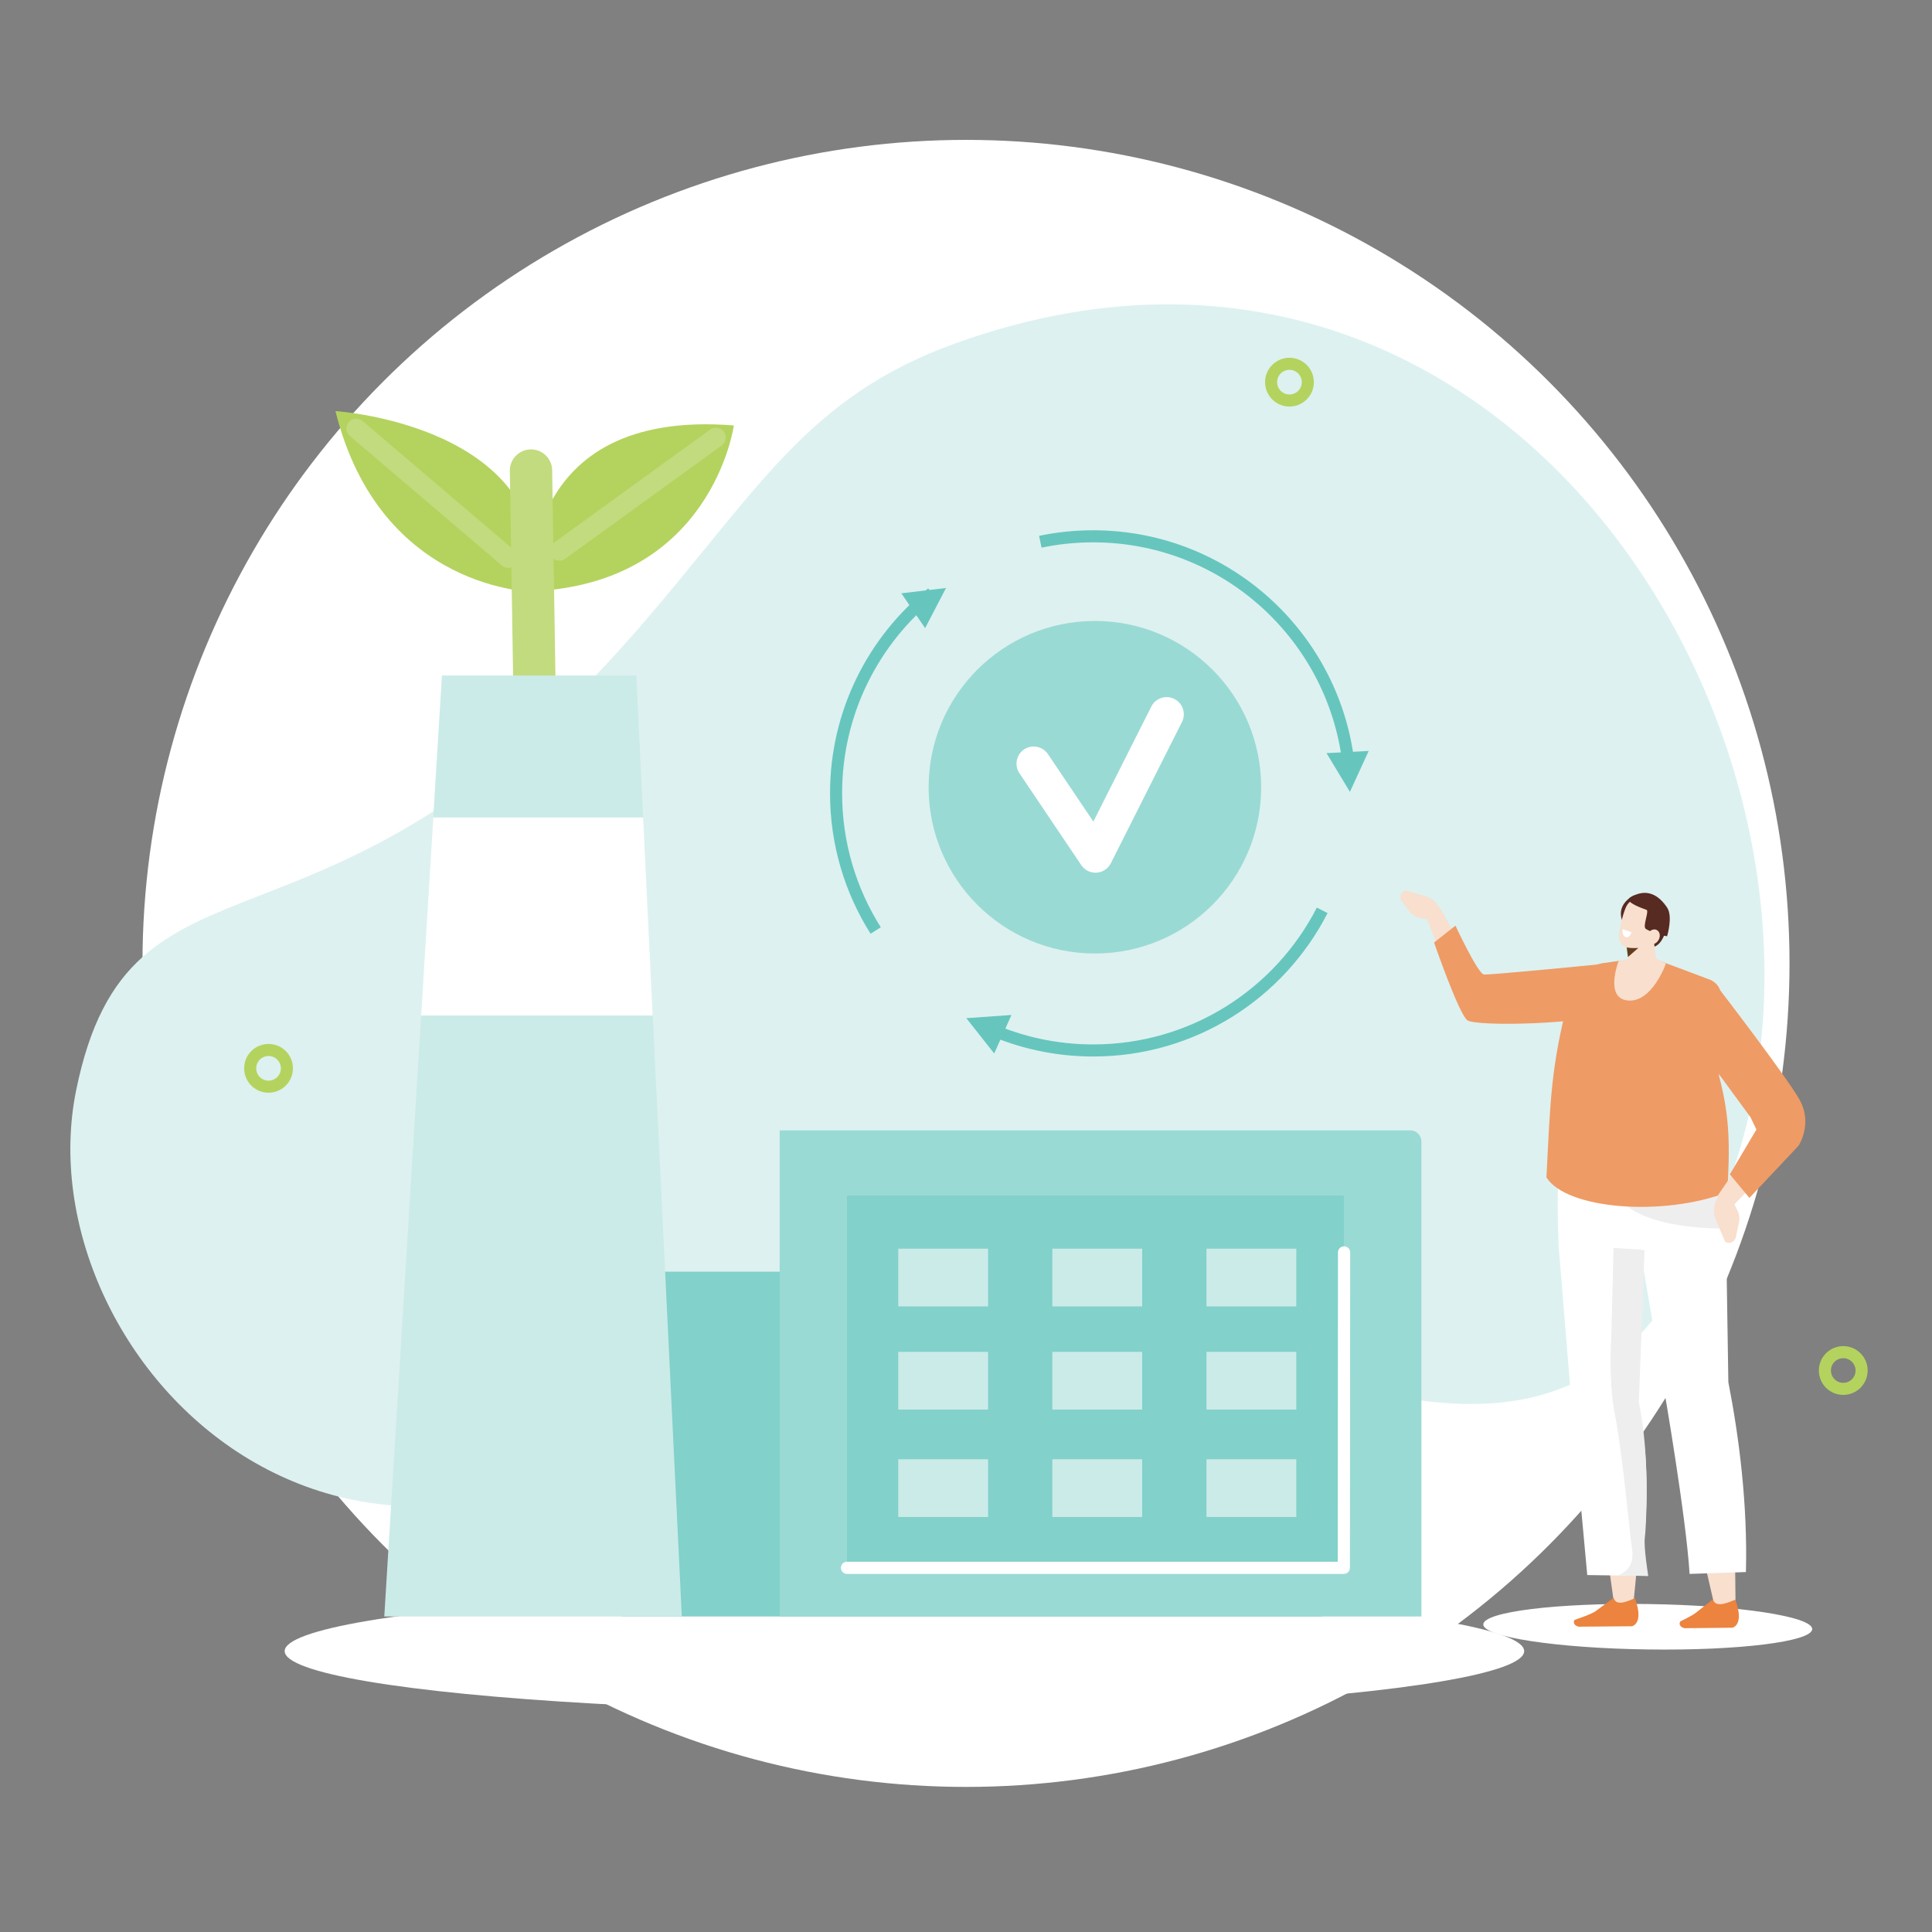 <?xml version="1.0" encoding="UTF-8"?>
<svg id="_圖層_1" data-name="圖層 1" xmlns="http://www.w3.org/2000/svg" viewBox="0 0 320 320">
  <rect x="0" y="0" width="320" height="320" fill="#808080" stroke="none"/>
  <defs>
    <style>
      .cls-1, .cls-2 {
        fill: #f8dfce;
      }

      .cls-3 {
        fill: #66c6be;
      }

      .cls-4, .cls-5 {
        fill: #fff;
      }

      .cls-6 {
        fill: #b4d35e;
      }

      .cls-7 {
        fill: #cbebe8;
      }

      .cls-8 {
        fill: #ddf1f0;
      }

      .cls-9 {
        fill: #9adad4;
      }

      .cls-10 {
        fill: #82d1ca;
      }

      .cls-11 {
        stroke-width: 3.25px;
      }

      .cls-11, .cls-12, .cls-13, .cls-14, .cls-15, .cls-16 {
        fill: none;
      }

      .cls-11, .cls-14, .cls-15, .cls-16 {
        stroke-linecap: round;
        stroke-linejoin: round;
      }

      .cls-11, .cls-15 {
        stroke: #c2db7e;
      }

      .cls-12 {
        stroke: #b4d35e;
      }

      .cls-12, .cls-13 {
        stroke-miterlimit: 10;
        stroke-width: 2px;
      }

      .cls-13 {
        stroke: #66c6be;
      }

      .cls-14 {
        stroke-width: 5.69px;
      }

      .cls-14, .cls-16 {
        stroke: #fff;
      }

      .cls-2, .cls-17, .cls-18, .cls-19, .cls-5, .cls-20, .cls-21, .cls-16 {
        fill-rule: evenodd;
      }

      .cls-17 {
        fill: #572a22;
      }

      .cls-18 {
        fill: #633c1d;
      }

      .cls-19 {
        fill: #eee;
      }

      .cls-20 {
        fill: #ef9b65;
      }

      .cls-21 {
        fill: #ec833e;
      }

      .cls-15 {
        stroke-width: 7.01px;
      }

      .cls-16 {
        stroke-width: 2.02px;
      }
    </style>
  </defs>
  <circle class="cls-4" cx="160" cy="159.57" r="136.4"/>
  <g>
    <path class="cls-8" d="m158.18,56.89c-24.74,8.94-32.58,24.41-52.84,47.68-51.69,59.37-83.79,32.06-92.73,76.03-8.94,43.97,46.07,102.38,110.12,45.07,46.81-41.89,117.69,40.01,153.08-9.75,48.53-68.26-16.2-195.67-117.64-159.02Z"/>
    <ellipse class="cls-4" cx="149.8" cy="273.48" rx="102.65" ry="10.04"/>
    <path class="cls-10" d="m103,210.63h112.03c2.2,0,3.99,1.79,3.99,3.99v53.12h-116.03v-57.11h0Z"/>
    <path class="cls-6" d="m87.97,97.94s-2.36-30.36,33.58-27.47c0,0-3.61,26.28-33.58,27.47Z"/>
    <path class="cls-6" d="m88.73,98.06s-25.7.02-33.17-29.97c0,0,36.46,2.3,33.17,29.97Z"/>
    <line class="cls-15" x1="89.01" y1="144.36" x2="87.95" y2="77.94"/>
    <line class="cls-11" x1="92.66" y1="91.24" x2="118.58" y2="72.47"/>
    <line class="cls-11" x1="59.01" y1="70.98" x2="84.21" y2="92.45"/>
    <polygon class="cls-7" points="112.93 267.74 63.65 267.74 73.2 111.89 105.39 111.89 112.93 267.74"/>
    <path class="cls-9" d="m235.44,267.74h-106.3s0-80.52,0-80.52h104.43c1.03,0,1.86.83,1.86,1.86v78.66Z"/>
    <rect class="cls-10" x="140.29" y="198.03" width="82.29" height="61.65"/>
    <circle class="cls-12" cx="305.3" cy="227" r="3.04"/>
    <circle class="cls-12" cx="213.58" cy="63.3" r="3.04" transform="translate(-7.97 86.55) rotate(-22.5)"/>
    <circle class="cls-12" cx="44.48" cy="176.95" r="3.04"/>
    <g>
      <path class="cls-5" d="m245.68,269.05c-.03,2.08,12.15,3.94,27.19,4.15,15.04.22,27.26-1.29,27.29-3.37.03-2.08-12.15-3.94-27.19-4.15-15.04-.22-27.26,1.29-27.29,3.37Z"/>
      <path class="cls-2" d="m270.54,265.5s2.81-22.79-.97-32.3l-.4-30.95-10.14,3.79,8.31,59.6,3.21-.14Z"/>
      <polygon class="cls-2" points="284.02 266.15 282.26 258.52 287.37 257.36 287.47 266.43 284.02 266.15"/>
      <path class="cls-5" d="m271.58,206.47l4.04,23.67s3.64,20.98,4.23,30.55l9.33-.31c.29-11.14-1.11-22.25-2.91-31.45l-.4-25.59-14.28,3.12Z"/>
      <path class="cls-21" d="m267.28,264.65l-2.89,2.13c-.57.53-3.61,1.53-3.61,1.53h0c-.33.66.23,1.02.72,1.12l8.81-.07s2.06-.42.47-4.65c-1.64.74-3.15,1.26-3.5-.06Z"/>
      <path class="cls-21" d="m283.72,264.89l-2.7,2.13c-.57.53-2.72,1.54-2.72,1.54h0c-.33.66.23,1.02.72,1.12l7.92-.08s2.06-.42.47-4.65c-1.64.74-3.34,1.26-3.69-.05Z"/>
      <path class="cls-5" d="m258.12,205.92l2.28,27.83,2.5,27.13,10.01.14s-.77-4.77-.57-6.28c.2-1.51,1.34-15.82-1.63-22.46l1.66-26.83-14.25.46Z"/>
      <path class="cls-19" d="m271.44,232.3l1.01-26.84-5.17.21-.4,15.86c-.23,3.66-.17,8.78.54,12.4,1.39,7.17,2.62,21.05,2.85,22.27.79,4.09-2.43,4.75-2.43,4.75l5.16.07s-.77-4.77-.57-6.28c.2-1.51.94-13.31-.98-22.45Z"/>
      <path class="cls-5" d="m279.46,184.35l-19.17,1.29c-3.13,1.18-2.13,20.47-2.13,20.47l12.59.81c5.85-.05,13.72,8.58,14.58-1.87.98-11.94-5.87-20.7-5.87-20.7Z"/>
      <path class="cls-19" d="m285.93,203.47s-14.19.5-18.25-5.54l17.06-1.33s.82,2.94,1.19,6.87Z"/>
      <path class="cls-2" d="m248.37,168.44c-2.24,1.22-4.81.74-6.55-2.1l-5.91-15.32,3.03.11,5.99,10.7,3.44,6.62Z"/>
      <path class="cls-1" d="m237.65,152.58l-2.75-.63c-.55-.13-1.03-.44-1.37-.89l-1.35-1.82c-.47-.63-.16-1.54.61-1.75h0l3.41.98c.75.22,1.44.74,1.92,1.45l.8,1.2-1.28,1.45Z"/>
      <path class="cls-20" d="m266.58,167.68c-3.28,1.93-22.27,2.43-23.58,1.28-1.48-1.29-5.47-12.85-5.47-12.85l3.54-2.79s3.72,7.99,4.72,8.09c1,.1,19.57-1.73,19.57-1.73l1.22,8Z"/>
      <path class="cls-17" d="m275.8,154.47s-.72,2.69-2.66,2.42c-1.94-.28-1.06-6.23-1.06-6.23l3.72,3.82Z"/>
      <path class="cls-2" d="m269.57,154.88s.06,3.02.11,5.53c.01.67.4,1.27,1.02,1.57.62.31,1.36.27,1.96-.1.19-.12.38-.24.56-.35.81-.5,1.25-1.4,1.14-2.31-.3-2.32-.85-6.55-.85-6.55l-3.93,2.21h0Z"/>
      <polygon class="cls-18" points="269.42 156.81 269.64 158.51 271.38 156.99 269.42 156.81"/>
      <path class="cls-20" d="m265.63,159.51l2.47-.36,5.9-.35,9.41,3.54c2.51,1.37,1.7,3.9.7,6.74l.62,9.16c1.87,6.97,1.78,12.1,1.36,19.24-10.68,4.09-26.66,2.81-29.95-2.47.66-12.74.69-18.3,3.83-30.23.74-2.81,2.96-4.89,5.66-5.28Z"/>
      <path class="cls-1" d="m268.1,159.16s-2.43,6.23,1.57,6.56c4,.33,6.27-6.14,6.27-6.14l-2.91-1.43-4.93,1.02Z"/>
      <path class="cls-17" d="m268.89,152.95s-1.5-2.43,1.14-4.3c2.64-1.87,2.21,3.53,2.12,3.59-.08.06-3.26.72-3.26.72Z"/>
      <path class="cls-2" d="m274.83,152.23c.28-.83-.13-1.75-.89-2.05-.82-.32-1.86-.71-2.68-1.03-.77-.3-1.5.2-1.89.98-.46.92-.99,2.99-1.2,4.55-.12.88.23,1.86,1,2.16.82.32,3.56.41,4.32-1.09.58-1.14.94-2.29,1.34-3.51h0Z"/>
      <path class="cls-17" d="m276.12,155.07s1-3.25.01-4.74c-1.33-2.01-3.36-3.37-6.11-1.68,0,0-1.47.6,2.68,2.04.53.18-.73,2.8-.08,3.18.87.51,2.01.93,3.5,1.21h0Z"/>
      <path class="cls-2" d="m274.59,155.87c-.43.56-1.12.71-1.55.32s-.43-1.15,0-1.71c.43-.56,1.12-.71,1.55-.32.43.38.43,1.15,0,1.71Z"/>
      <path class="cls-2" d="m296.35,181.11c2.12,1.95,2.79,4.91.93,7.9l-10.69,11.19-2.13-2.1,7.28-10.68,4.62-6.31Z"/>
      <path class="cls-1" d="m286.46,197.84l1.36,2.76c.27.55.35,1.19.22,1.8l-.52,2.47c-.18.86-1.1,1.26-1.78.78h0l-1.53-3.57c-.34-.79-.39-1.74-.16-2.67l.6-1.42,1.8-.13Z"/>
      <path class="cls-20" d="m280.76,172.53l9.17,12.5.99,2.05-4.4,7.43,3.24,3.9,8.15-8.66s2.41-3.65.12-7.66c-2.29-4-13.27-18.27-13.27-18.27l-4,8.71Z"/>
      <path class="cls-5" d="m268.77,153.88l1.47.54s-.36,1.12-1.04.76-.43-1.3-.43-1.3Z"/>
    </g>
    <path class="cls-13" d="m145.04,154.12c-4.15-6.57-6.56-14.36-6.56-22.71,0-13.41,6.2-25.37,15.88-33.17"/>
    <path class="cls-13" d="m219,150.78c-7.05,13.78-21.39,23.21-37.93,23.21-6.2,0-12.1-1.33-17.41-3.71"/>
    <path class="cls-13" d="m172.31,89.73c2.82-.59,5.75-.9,8.75-.9,22.54,0,40.99,17.52,42.48,39.68"/>
    <polygon class="cls-3" points="153.23 104.04 156.69 97.39 149.29 98.27 153.23 104.04"/>
    <polygon class="cls-3" points="219.71 124.74 223.59 131.16 226.7 124.38 219.71 124.74"/>
    <polygon class="cls-3" points="167.53 168.11 160.05 168.64 164.67 174.49 167.53 168.11"/>
    <circle class="cls-9" cx="181.35" cy="130.39" r="27.54"/>
    <polyline class="cls-14" points="171.21 126.49 181.45 141.7 193.23 118.31"/>
    <polygon class="cls-4" points="69.75 168.2 108.11 168.2 106.53 135.4 71.76 135.4 69.75 168.2"/>
    <rect class="cls-7" x="148.78" y="206.82" width="14.88" height="9.56"/>
    <rect class="cls-7" x="174.3" y="206.82" width="14.88" height="9.56"/>
    <rect class="cls-7" x="199.83" y="206.82" width="14.88" height="9.56"/>
    <rect class="cls-7" x="148.78" y="223.91" width="14.88" height="9.56"/>
    <rect class="cls-7" x="174.3" y="223.91" width="14.88" height="9.56"/>
    <rect class="cls-7" x="199.83" y="223.91" width="14.88" height="9.56"/>
    <rect class="cls-7" x="148.78" y="241.7" width="14.88" height="9.56"/>
    <rect class="cls-7" x="174.3" y="241.7" width="14.88" height="9.56"/>
    <rect class="cls-7" x="199.83" y="241.7" width="14.88" height="9.56"/>
    <polyline class="cls-16" points="140.29 259.68 222.58 259.68 222.62 207.44"/>
  </g>
</svg>
